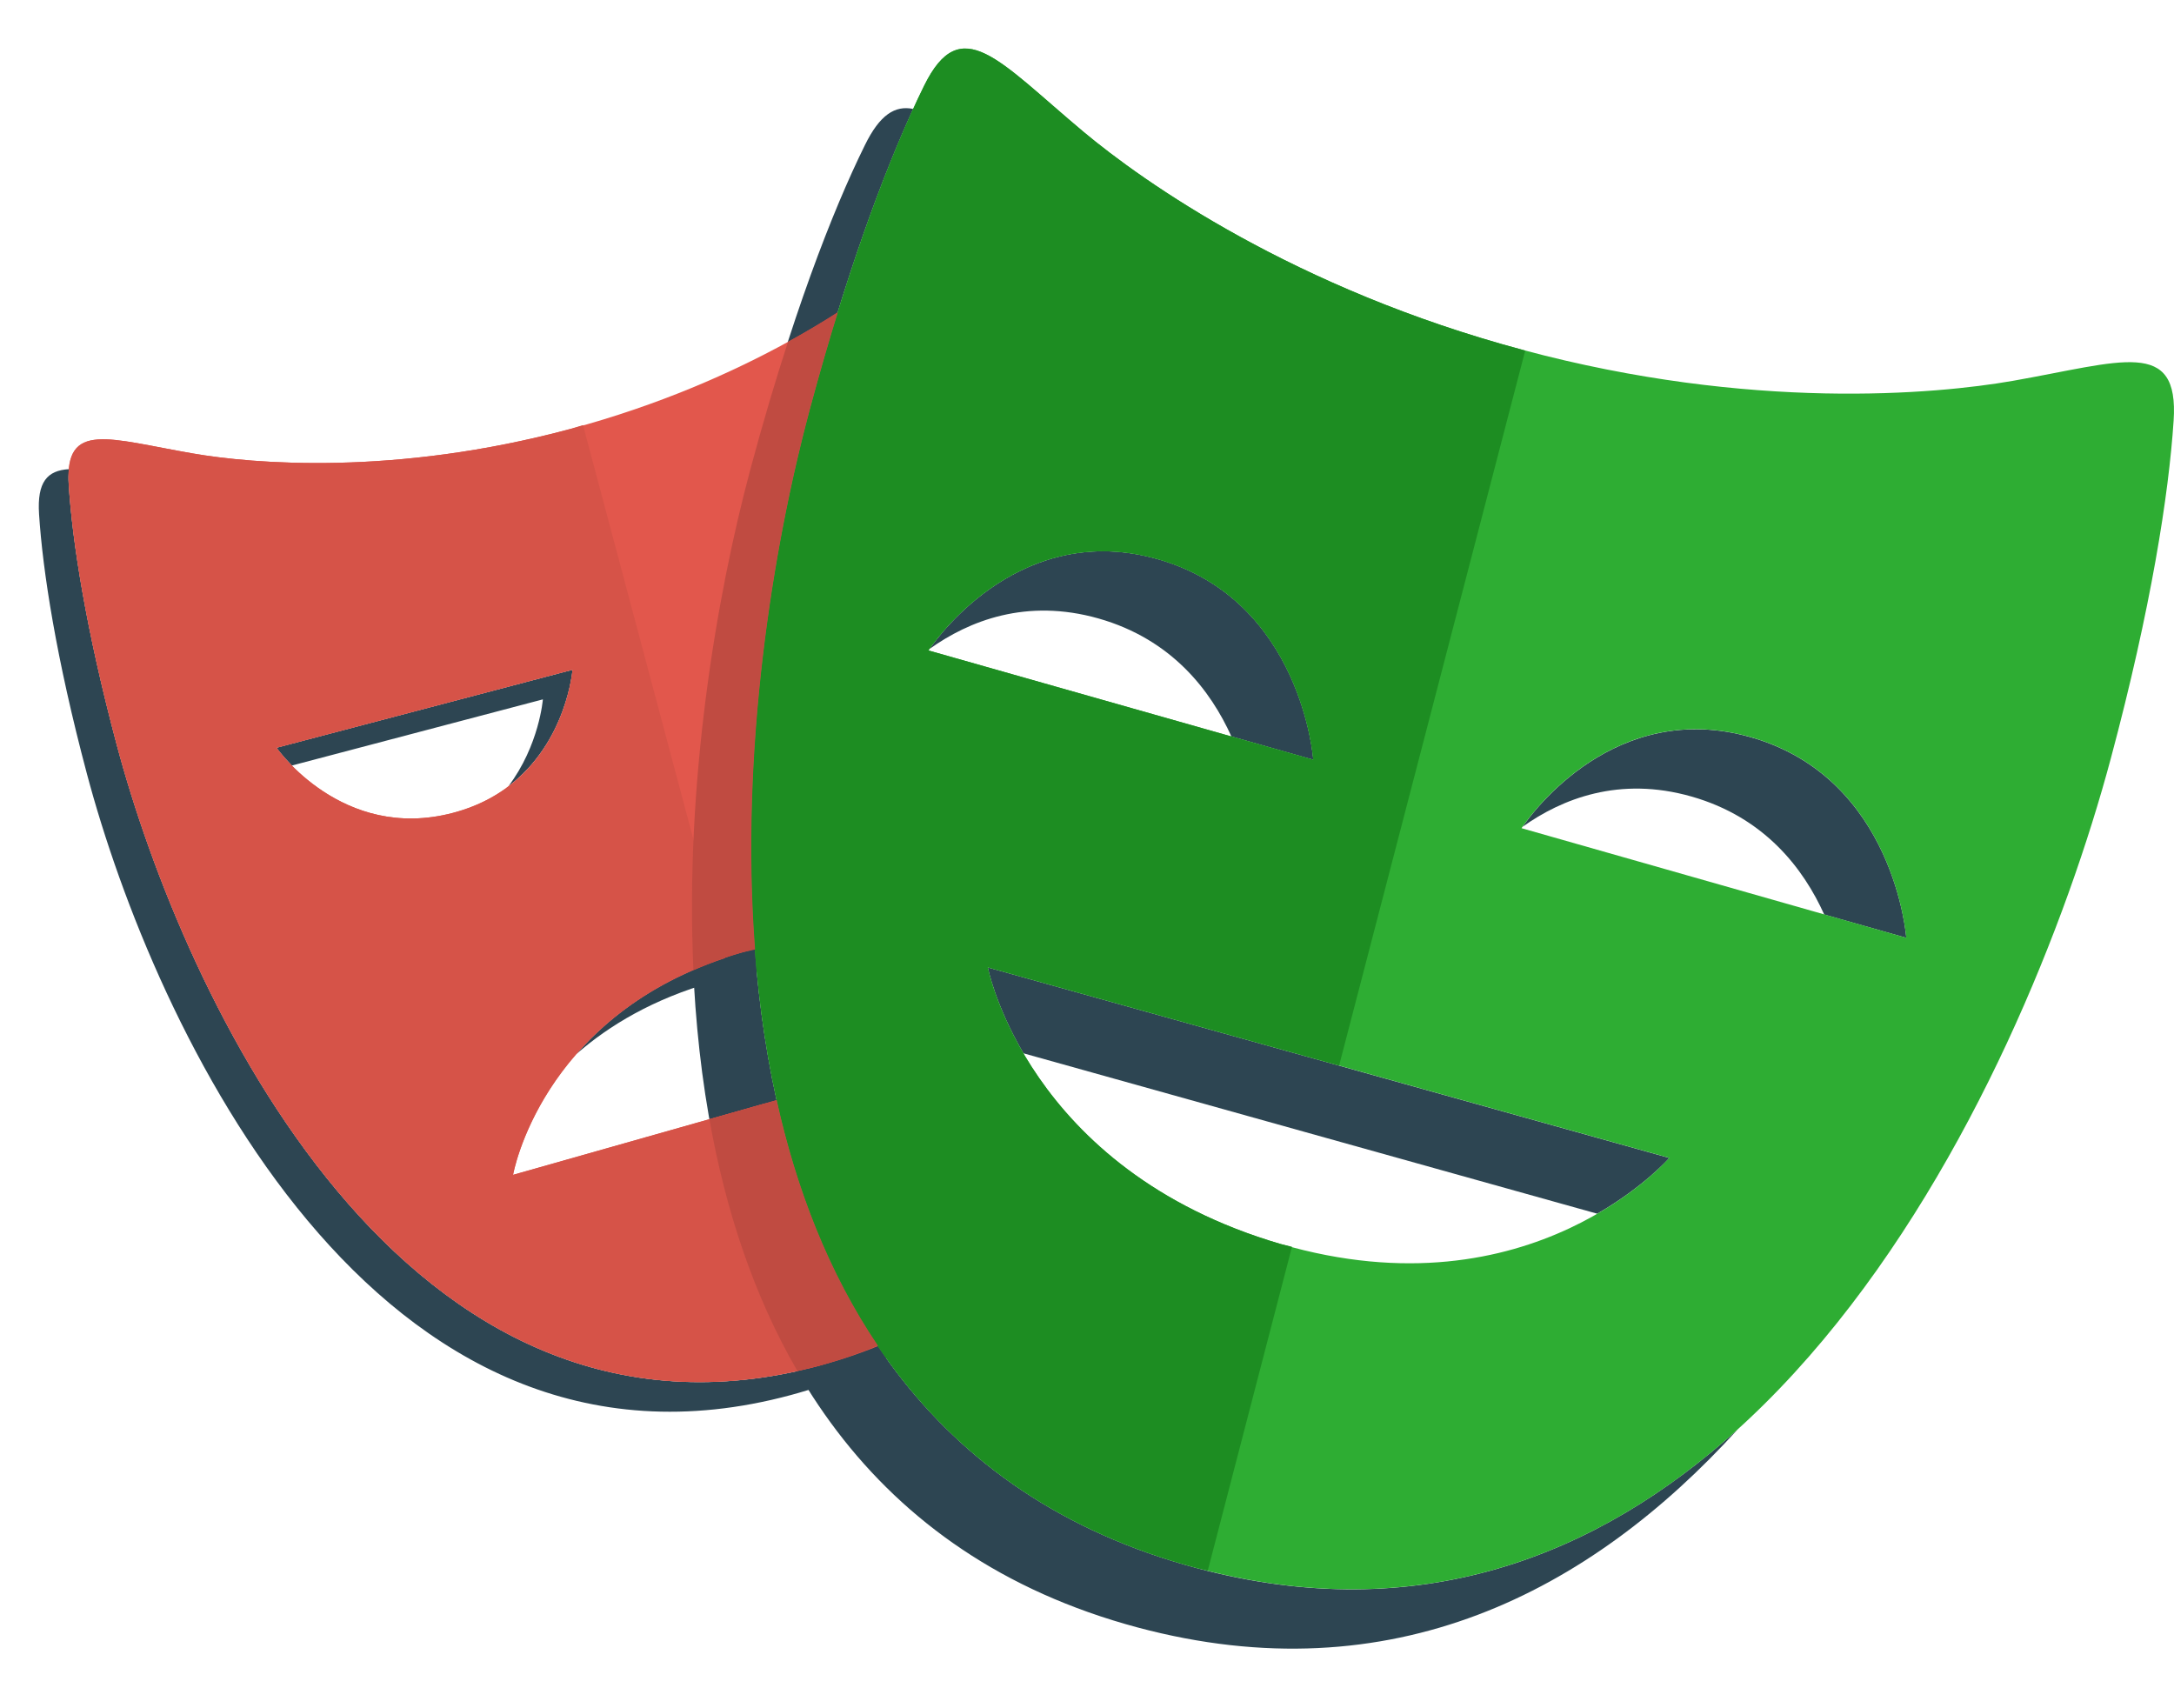 <svg width="28" height="22" viewBox="0 0 28 22" fill="none" xmlns="http://www.w3.org/2000/svg">
<path d="M9.564 12.265C8.538 12.556 7.864 13.067 7.421 13.577C7.846 13.205 8.415 12.864 9.183 12.646C9.968 12.424 10.638 12.425 11.191 12.532V12.099C10.719 12.056 10.178 12.091 9.564 12.265ZM7.374 8.626L3.561 9.63C3.561 9.63 3.631 9.728 3.759 9.859L6.992 9.007C6.992 9.007 6.946 9.598 6.548 10.126C7.301 9.556 7.374 8.626 7.374 8.626ZM10.565 17.586C5.2 19.031 2.361 12.813 1.502 9.586C1.105 8.096 0.931 6.968 0.885 6.24C0.88 6.164 0.883 6.1 0.888 6.042C0.61 6.059 0.476 6.204 0.503 6.622C0.55 7.349 0.723 8.477 1.12 9.968C1.979 13.194 4.818 19.412 10.183 17.967C11.351 17.652 12.228 17.079 12.887 16.348C12.28 16.896 11.52 17.328 10.565 17.586ZM11.573 4.82V5.202H13.678C13.634 5.067 13.591 4.945 13.548 4.82H11.573Z" fill="#2D4552"/>
<path d="M14.148 7.965C15.095 8.234 15.595 8.898 15.86 9.485L16.915 9.785C16.915 9.785 16.771 7.73 14.912 7.201C13.173 6.707 12.103 8.168 11.973 8.357C12.479 7.996 13.217 7.701 14.148 7.965ZM22.548 9.494C20.808 8.998 19.738 10.461 19.61 10.648C20.116 10.288 20.854 9.993 21.785 10.258C22.73 10.527 23.23 11.19 23.495 11.778L24.552 12.078C24.552 12.078 24.405 10.023 22.548 9.494ZM21.5 14.913L12.722 12.459C12.722 12.459 12.816 12.941 13.181 13.565L20.572 15.631C21.181 15.279 21.5 14.913 21.5 14.913ZM15.414 20.195C8.463 18.332 9.303 9.476 10.428 5.279C10.891 3.55 11.367 2.264 11.762 1.403C11.527 1.354 11.331 1.478 11.139 1.87C10.719 2.72 10.183 4.105 9.665 6.043C8.54 10.239 7.7 19.095 14.65 20.959C17.926 21.836 20.479 20.502 22.381 18.408C20.575 20.043 18.27 20.96 15.414 20.195Z" fill="#2D4552"/>
<path d="M11.573 15.51V13.723L6.608 15.131C6.608 15.131 6.975 12.999 9.564 12.264C10.35 12.042 11.02 12.043 11.573 12.15V4.82H14.06C13.789 3.983 13.527 3.339 13.307 2.892C12.943 2.151 12.57 2.642 11.723 3.351C11.127 3.849 9.62 4.912 7.352 5.523C5.083 6.134 3.25 5.972 2.485 5.84C1.4 5.653 0.833 5.414 0.886 6.239C0.932 6.967 1.105 8.095 1.502 9.585C2.361 12.812 5.2 19.03 10.566 17.585C11.967 17.207 12.956 16.461 13.642 15.51L11.573 15.51ZM3.561 9.63L7.374 8.625C7.374 8.625 7.263 10.092 5.833 10.469C4.404 10.845 3.561 9.63 3.561 9.63Z" fill="#E2574C"/>
<path d="M25.923 4.905C24.932 5.078 22.554 5.295 19.615 4.507C16.676 3.72 14.726 2.343 13.953 1.696C12.858 0.779 12.376 0.141 11.902 1.106C11.483 1.956 10.947 3.341 10.428 5.278C9.303 9.475 8.463 18.331 15.413 20.194C22.362 22.056 26.062 13.966 27.186 9.769C27.705 7.832 27.933 6.365 27.995 5.419C28.067 4.347 27.33 4.658 25.923 4.905ZM11.958 8.377C11.958 8.377 13.054 6.673 14.911 7.201C16.77 7.729 16.914 9.784 16.914 9.784L11.958 8.377ZM16.493 16.021C13.225 15.064 12.722 12.458 12.722 12.458L21.499 14.912C21.499 14.912 19.728 16.966 16.493 16.021ZM19.597 10.666C19.597 10.666 20.69 8.964 22.548 9.493C24.405 10.022 24.551 12.077 24.551 12.077L19.597 10.666Z" fill="#2EAD33"/>
<path d="M9.838 14.215L6.608 15.13C6.608 15.13 6.959 13.131 9.338 12.339L7.509 5.475L7.351 5.523C5.083 6.134 3.249 5.972 2.484 5.84C1.4 5.653 0.832 5.414 0.885 6.239C0.931 6.967 1.105 8.095 1.502 9.585C2.361 12.812 5.2 19.03 10.565 17.585L10.723 17.535L9.838 14.215ZM3.561 9.63L7.374 8.625C7.374 8.625 7.263 10.092 5.833 10.469C4.403 10.845 3.561 9.63 3.561 9.63Z" fill="#D65348"/>
<path d="M16.64 16.057L16.493 16.021C13.225 15.064 12.721 12.458 12.721 12.458L17.247 13.723L19.644 4.515L19.615 4.507C16.676 3.72 14.726 2.343 13.953 1.696C12.857 0.779 12.376 0.141 11.901 1.106C11.483 1.956 10.947 3.341 10.428 5.279C9.303 9.475 8.463 18.331 15.413 20.194L15.556 20.226L16.64 16.057ZM11.958 8.377C11.958 8.377 13.054 6.673 14.911 7.201C16.77 7.729 16.914 9.784 16.914 9.784L11.958 8.377Z" fill="#1D8D22"/>
<path d="M10.003 14.168L9.137 14.414C9.341 15.568 9.702 16.675 10.268 17.653C10.367 17.631 10.465 17.613 10.565 17.585C10.828 17.514 11.072 17.426 11.307 17.33C10.674 16.392 10.256 15.31 10.003 14.168ZM9.665 6.042C9.22 7.704 8.821 10.095 8.931 12.494C9.127 12.409 9.334 12.329 9.565 12.264L9.725 12.228C9.53 9.666 9.952 7.055 10.428 5.279C10.549 4.829 10.67 4.411 10.791 4.021C10.596 4.145 10.387 4.272 10.149 4.402C9.988 4.898 9.826 5.441 9.665 6.042Z" fill="#C04B41"/>
</svg>
